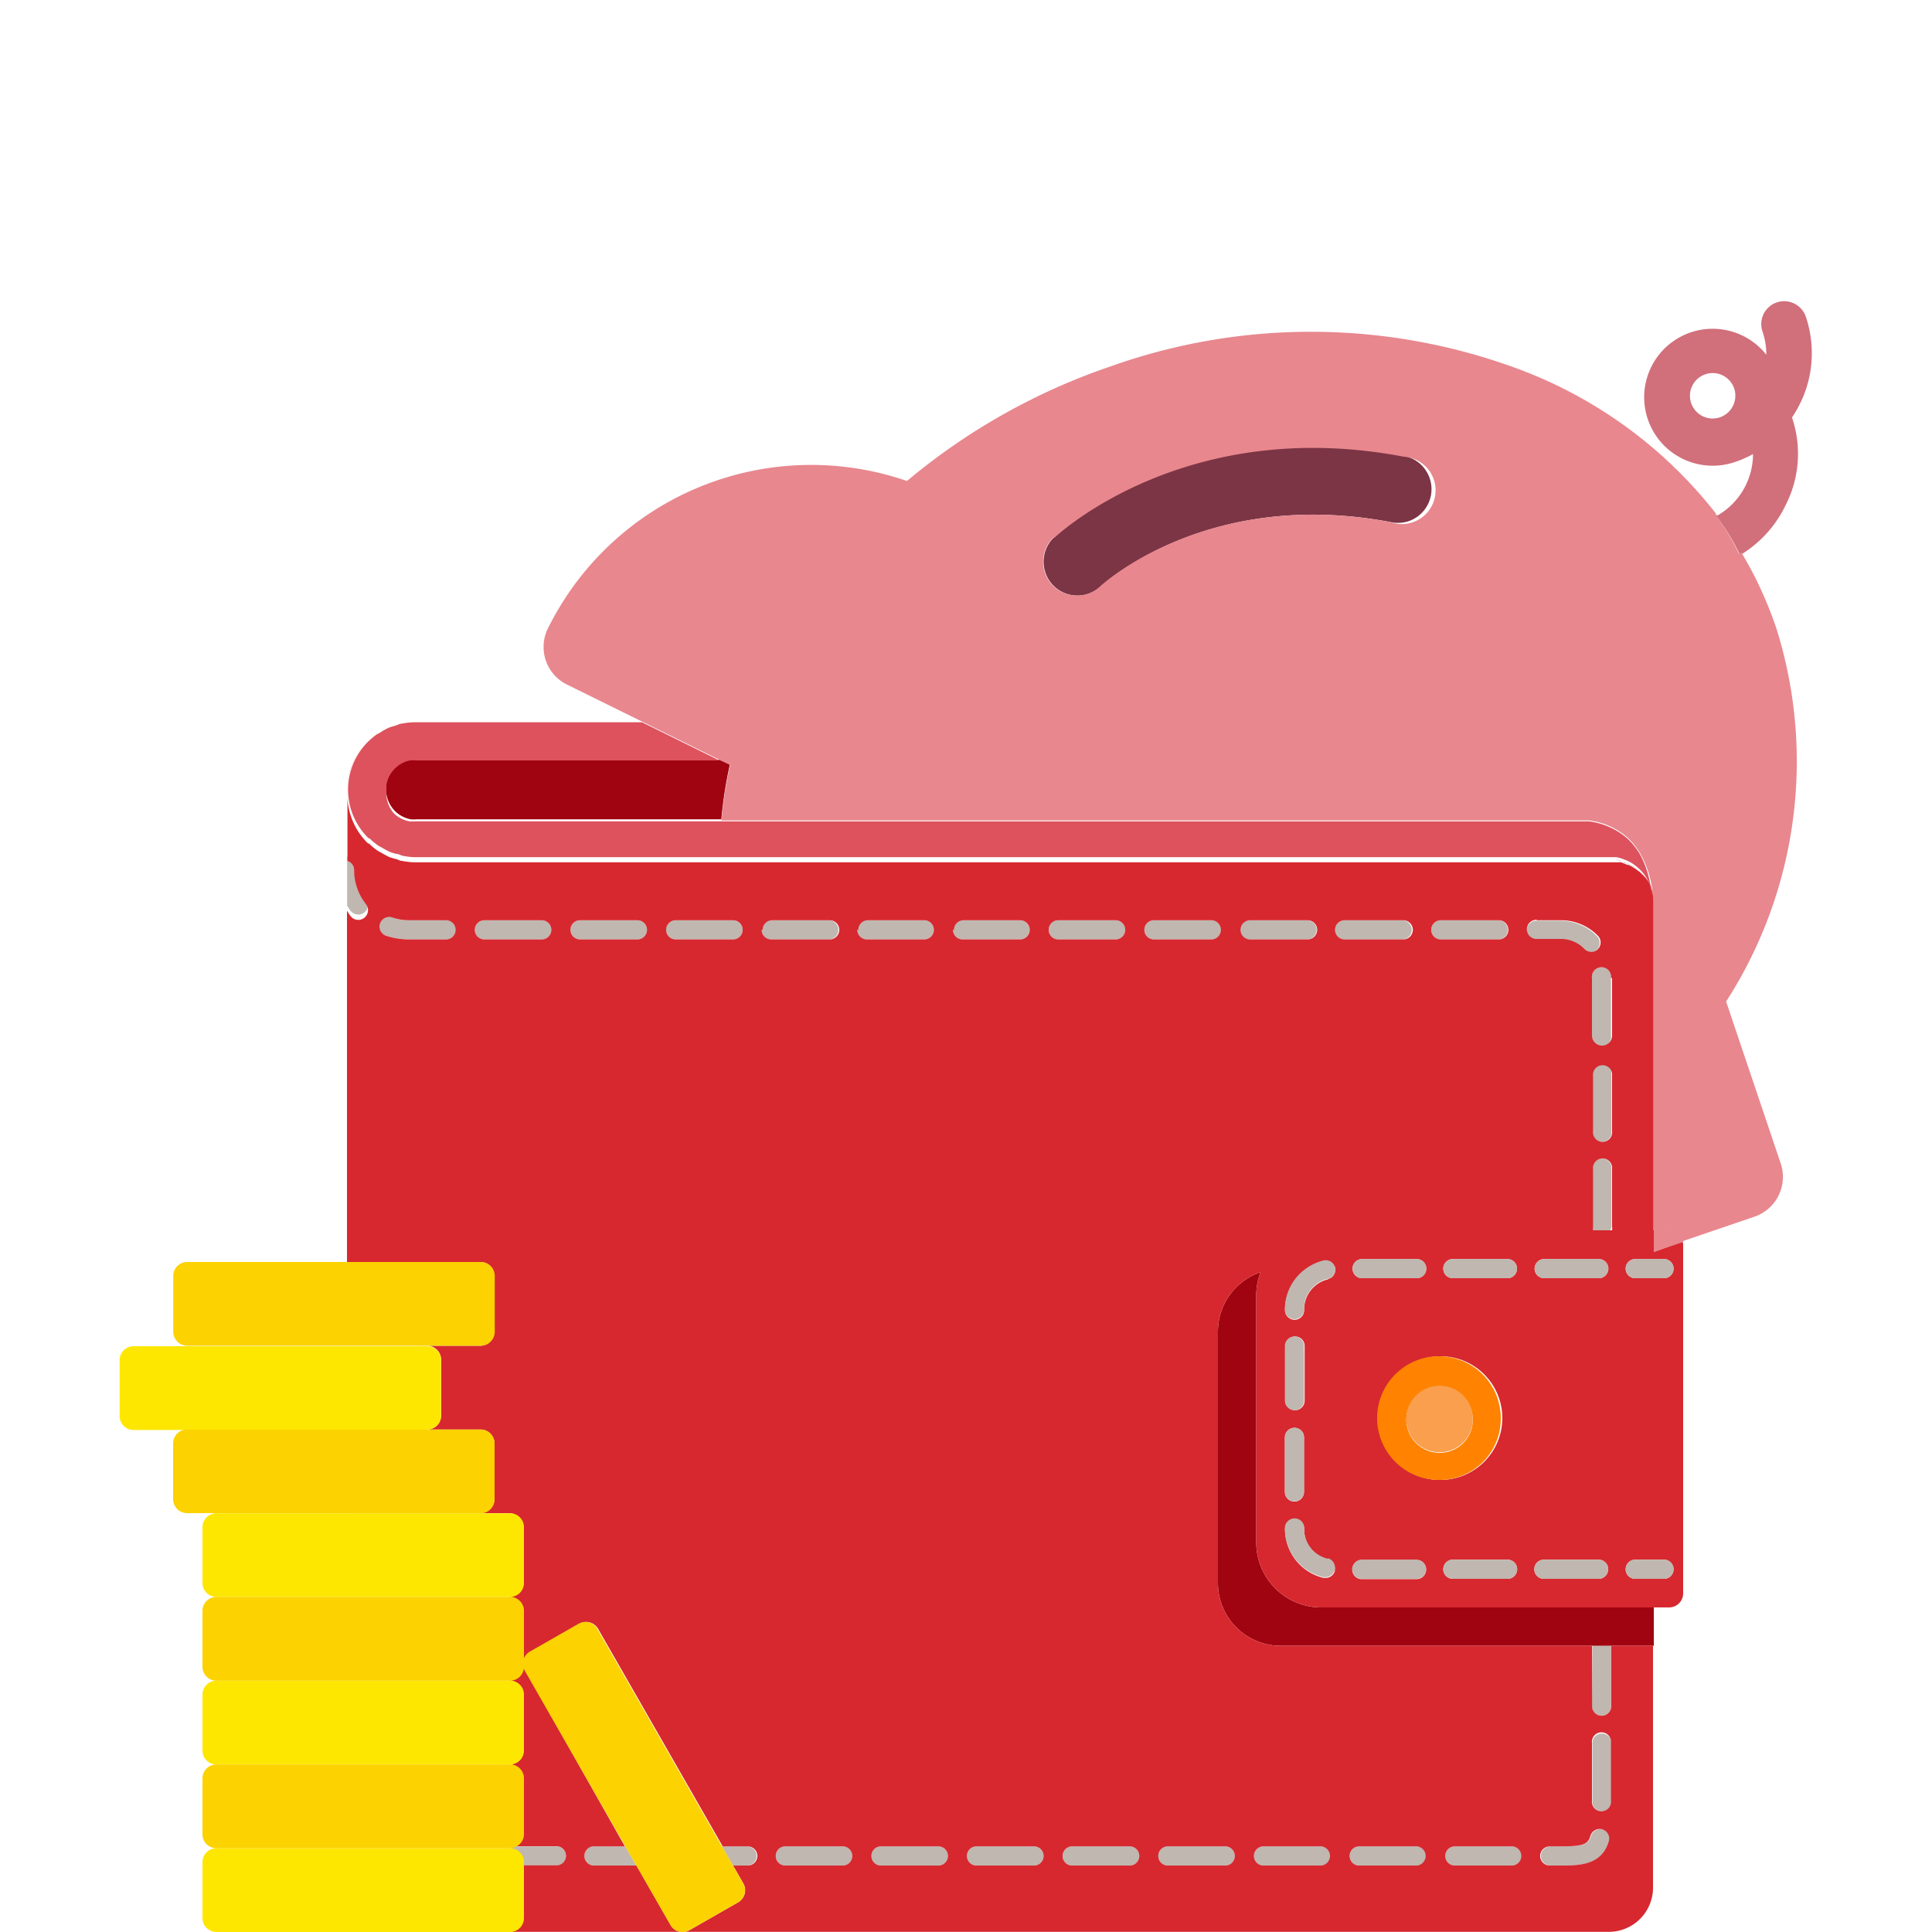 <svg id="Layer_1" data-name="Layer 1" xmlns="http://www.w3.org/2000/svg" width="125" height="125" viewBox="0 0 125 125"><defs><style>.cls-1{fill:none;}.cls-2{fill:#a00410;}.cls-3{fill:#bfb7b0;}.cls-4{fill:#d7282f;}.cls-5{fill:#ff8300;}.cls-6{fill:#f99f4e;}.cls-7{fill:#dd525d;}.cls-8{fill:#fde700;}.cls-9{fill:#fcd200;}.cls-10{fill:#7c3545;}.cls-11{fill:#e8878e;}.cls-12{fill:#d16f7b;}</style></defs><title>MSFCU 26560 - Icons</title><path class="cls-1" d="M106.89,57.88a2.48,2.48,0,0,1,.06.54,3.08,3.08,0,0,0-.06-.54Z"/><path class="cls-1" d="M106.74,57.35h0s0,.06,0,.08,0,0,0-.08Z"/><path class="cls-1" d="M104.09,55.56h0Z"/><path class="cls-1" d="M110.33,24.25a1.47,1.47,0,1,0,1.87.92A1.47,1.47,0,0,0,110.33,24.25Z"/><path class="cls-2" d="M23.73,48a4.35,4.35,0,0,0-1.25,3.21h0A4.39,4.39,0,0,1,23.73,48Z"/><path class="cls-2" d="M25,50.78a2.6,2.6,0,0,0,0,.4,2,2,0,0,0,.59,1.35A2,2,0,0,1,25,51.18,2.6,2.6,0,0,1,25,50.78Z"/><path class="cls-2" d="M26.9,49.16a1.72,1.72,0,0,0-.39,0,1.72,1.72,0,0,1,.39,0Z"/><path class="cls-2" d="M26.9,53.08h0a2.56,2.56,0,0,1-.39,0A2.56,2.56,0,0,0,26.9,53.08Z"/><path class="cls-2" d="M23.81,54.3a4.41,4.41,0,0,1-1.33-3A4.41,4.41,0,0,0,23.81,54.3Z"/><path class="cls-3" d="M91.65,119.46H87.94a.62.62,0,0,0,0,1.24h3.71a.62.62,0,1,0,0-1.24Z"/><path class="cls-3" d="M73.09,119.46H69.37a.62.62,0,0,0,0,1.24h3.72a.62.62,0,0,0,0-1.24Z"/><path class="cls-3" d="M93.22,60.78h3.71a.62.62,0,0,0,0-1.24H93.22a.62.62,0,1,0,0,1.24Z"/><path class="cls-3" d="M79,60.16a.62.62,0,0,0-.62-.62H74.66a.62.62,0,0,0,0,1.24h3.71A.62.62,0,0,0,79,60.16Z"/><path class="cls-3" d="M97.84,119.46H94.13a.62.62,0,0,0,0,1.24h3.71a.62.62,0,1,0,0-1.24Z"/><path class="cls-3" d="M79.27,119.46H75.56a.62.62,0,0,0,0,1.24h3.71a.62.62,0,0,0,0-1.24Z"/><path class="cls-3" d="M85.46,119.46H81.75a.62.62,0,0,0,0,1.24h3.71a.62.62,0,0,0,0-1.24Z"/><path class="cls-3" d="M80.84,60.78h3.72a.62.62,0,1,0,0-1.24H80.84a.62.62,0,0,0,0,1.24Z"/><path class="cls-3" d="M87,60.78h3.72a.62.62,0,0,0,0-1.24H87a.62.62,0,0,0,0,1.24Z"/><path class="cls-3" d="M103.64,112.16a.61.61,0,0,0-.61.62v3.71a.62.62,0,1,0,1.23,0v-3.71A.62.62,0,0,0,103.64,112.16Z"/><path class="cls-3" d="M103,110.31a.62.62,0,1,0,1.23,0v-3.72a.43.43,0,0,0,0-.11h-1.19a.43.43,0,0,0,0,.11Z"/><path class="cls-3" d="M23.18,59.17a.61.61,0,0,0,.48-1A3.58,3.58,0,0,1,22.89,56a.61.61,0,0,0-.43-.58V58.6c.08.11.14.23.23.34A.62.62,0,0,0,23.18,59.17Z"/><path class="cls-3" d="M104.26,79.37V75.65a.62.62,0,1,0-1.23,0v3.72a.59.59,0,0,0,0,.23h1.15A.59.59,0,0,0,104.26,79.37Z"/><path class="cls-3" d="M103.64,68.85a.61.61,0,0,0-.61.61v3.72a.62.62,0,1,0,1.23,0V69.46A.61.61,0,0,0,103.64,68.85Z"/><path class="cls-3" d="M99.41,60.78h1.52a2.09,2.09,0,0,1,1.51.64.64.64,0,0,0,.45.2.6.6,0,0,0,.43-.18.62.62,0,0,0,0-.87,3.33,3.33,0,0,0-2.41-1H99.41a.62.62,0,0,0,0,1.24Z"/><path class="cls-3" d="M38.43,119.46a.62.62,0,1,0,0,1.24h2.74l-.71-1.24Z"/><path class="cls-3" d="M28.86,59.54H26.48a3.44,3.44,0,0,1-1.11-.18A.62.62,0,1,0,25,60.54a4.76,4.76,0,0,0,1.5.24h2.38a.62.62,0,1,0,0-1.24Z"/><path class="cls-3" d="M72.8,60.16a.62.62,0,0,0-.62-.62H68.47a.62.62,0,0,0,0,1.24h3.71A.62.62,0,0,0,72.8,60.16Z"/><path class="cls-3" d="M37.53,60.78h3.71a.62.62,0,0,0,0-1.24H37.53a.62.62,0,0,0,0,1.24Z"/><path class="cls-3" d="M35.67,60.16a.62.62,0,0,0-.62-.62H31.34a.62.62,0,1,0,0,1.24h3.71A.62.62,0,0,0,35.67,60.16Z"/><path class="cls-3" d="M103,63.28V67a.62.62,0,1,0,1.23,0V63.28a.62.62,0,1,0-1.23,0Z"/><path class="cls-3" d="M103.71,118.37a.62.62,0,0,0-.77.41c-.17.6-.59.68-2,.68h-.62a.62.62,0,0,0,0,1.24h.62c1.28,0,2.74,0,3.2-1.57A.61.61,0,0,0,103.71,118.37Z"/><path class="cls-3" d="M33.83,120.48v.22H36a.62.62,0,0,0,0-1.24H33.35a.83.83,0,0,1-.42.12A.9.9,0,0,1,33.83,120.48Z"/><path class="cls-3" d="M60.71,119.46H57a.62.62,0,1,0,0,1.24h3.71a.62.62,0,0,0,0-1.24Z"/><path class="cls-3" d="M66.61,60.16a.62.62,0,0,0-.62-.62H62.28a.62.62,0,1,0,0,1.24H66A.62.62,0,0,0,66.61,60.16Z"/><path class="cls-3" d="M60.42,60.16a.62.62,0,0,0-.62-.62H56.09a.62.62,0,0,0,0,1.24H59.8A.62.62,0,0,0,60.42,60.16Z"/><path class="cls-3" d="M66.9,119.46H63.18a.62.62,0,0,0,0,1.24H66.9a.62.62,0,1,0,0-1.24Z"/><path class="cls-3" d="M43.72,60.78h3.71a.62.62,0,0,0,0-1.24H43.72a.62.62,0,0,0,0,1.24Z"/><path class="cls-3" d="M48.33,119.46H46.71l.71,1.24h.91a.62.62,0,0,0,0-1.24Z"/><path class="cls-3" d="M54.24,60.16a.62.62,0,0,0-.62-.62H49.9a.62.62,0,0,0,0,1.24h3.72A.62.62,0,0,0,54.24,60.16Z"/><path class="cls-3" d="M54.52,119.46H50.81a.62.62,0,1,0,0,1.24h3.71a.62.62,0,0,0,0-1.24Z"/><path class="cls-2" d="M104.26,104H85.47a4.2,4.2,0,0,1-4.19-4.2v-16a4.15,4.15,0,0,1,.28-1.49,4.06,4.06,0,0,0-2.76,3.83v16.28a4.06,4.06,0,0,0,4.06,4.06H107V104Z"/><path class="cls-4" d="M108.86,80.32,107,81V58.42a2.48,2.48,0,0,0-.06-.54v0l0-.06a2.26,2.26,0,0,0-.11-.37s0,0,0-.08h0v0a3.24,3.24,0,0,0-.17-.32,2.21,2.21,0,0,0-.22-.29l-.08-.09-.17-.16-.1-.09-.16-.12-.11-.08-.16-.1-.11-.07-.17-.09-.08,0-.24-.1h0l-.18-.07h0l-.15,0-.36,0H26.9a4.24,4.24,0,0,1-.88-.09c-.14,0-.26-.08-.39-.12a3.19,3.19,0,0,1-.44-.13,5.21,5.21,0,0,1-.52-.28,2.39,2.39,0,0,1-.22-.12,3.79,3.79,0,0,1-.58-.48l-.06,0a4.41,4.41,0,0,1-1.33-3h0s0-.08,0-.12v4.25a.61.61,0,0,1,.43.58,3.58,3.58,0,0,0,.77,2.22.62.62,0,0,1-1,.77c-.09-.11-.15-.23-.23-.34V81.65h8.63a.9.9,0,0,1,.9.9v3.62a.91.91,0,0,1-.9.9H27.64a.9.9,0,0,1,.9.9v3.62a.9.9,0,0,1-.9.9h3.45a.9.9,0,0,1,.9.9V97a.91.91,0,0,1-.9.9h1.84a.9.9,0,0,1,.9.9v3.61a.9.9,0,0,1-.9.9.9.9,0,0,1,.9.9v3.62a.9.9,0,0,1-.9.9.9.9,0,0,1,.9.9v3.62a.9.9,0,0,1-.9.9.9.9,0,0,1,.9.9v3.62a.89.89,0,0,1-.48.78H36a.62.62,0,0,1,0,1.24H33.83v3.4a.9.9,0,0,1-.9.9h71.16a2.86,2.86,0,0,0,2.86-2.86V106.48h-2.71a.43.43,0,0,1,0,.11v3.72a.62.62,0,1,1-1.23,0v-3.72a.43.43,0,0,1,0-.11H82.86a4.06,4.06,0,0,1-4.06-4.06V86.14a4.06,4.06,0,0,1,2.76-3.83,4.15,4.15,0,0,0-.28,1.49v16a4.2,4.2,0,0,0,4.19,4.2H108a.91.91,0,0,0,.9-.9V80.5A1.16,1.16,0,0,0,108.86,80.32ZM103,112.78a.62.62,0,1,1,1.23,0v3.71a.62.62,0,1,1-1.23,0Zm-2.72,6.68h.62c1.42,0,1.84-.08,2-.68a.62.62,0,0,1,1.19.35c-.46,1.57-1.92,1.57-3.2,1.57h-.62a.62.62,0,0,1,0-1.24Zm-6.18,0h3.71a.62.62,0,1,1,0,1.24H94.13a.62.62,0,0,1,0-1.24Zm-6.19,0h3.71a.62.62,0,1,1,0,1.24H87.94a.62.62,0,0,1,0-1.24Zm-6.19,0h3.71a.62.62,0,0,1,0,1.24H81.75a.62.62,0,0,1,0-1.24Zm-38-59.92h3.71a.62.62,0,0,1,0,1.24H43.72a.62.62,0,0,1,0-1.24Zm-6.19,0h3.71a.62.62,0,0,1,0,1.24H37.53a.62.62,0,0,1,0-1.24Zm-8.67,1.24H26.48a4.76,4.76,0,0,1-1.5-.24.62.62,0,1,1,.39-1.18,3.44,3.44,0,0,0,1.11.18h2.38a.62.62,0,1,1,0,1.24Zm2.48,0a.62.62,0,1,1,0-1.24h3.71a.62.62,0,0,1,0,1.24Zm17,59.92h-.91l.66,1.15a.9.9,0,0,1-.33,1.23l-3.15,1.8a.89.89,0,0,1-1.22-.33l-2.21-3.85H38.43a.62.62,0,1,1,0-1.24h2L34,108.09a.9.9,0,0,1,.33-1.23l3.15-1.8a.89.89,0,0,1,1.22.33l8.06,14.07h1.62a.62.62,0,0,1,0,1.24Zm1-60.54a.62.62,0,0,1,.62-.62h3.72a.62.62,0,0,1,0,1.24H49.9A.62.62,0,0,1,49.28,60.16Zm5.24,60.54H50.81a.62.62,0,1,1,0-1.24h3.71a.62.62,0,0,1,0,1.24Zm.95-60.54a.62.62,0,0,1,.62-.62H59.8a.62.62,0,0,1,0,1.24H56.09A.62.62,0,0,1,55.47,60.16Zm5.24,60.54H57a.62.62,0,1,1,0-1.24h3.71a.62.62,0,0,1,0,1.24Zm.95-60.54a.62.62,0,0,1,.62-.62H66a.62.62,0,0,1,0,1.24H62.28A.62.62,0,0,1,61.66,60.16ZM66.9,120.7H63.18a.62.62,0,0,1,0-1.24H66.9a.62.62,0,1,1,0,1.24Zm.95-60.54a.62.62,0,0,1,.62-.62h3.71a.62.62,0,0,1,0,1.24H68.47A.62.62,0,0,1,67.85,60.16Zm5.24,60.54H69.37a.62.62,0,0,1,0-1.24h3.72a.62.62,0,0,1,0,1.24Zm6.18-1.24a.62.62,0,0,1,0,1.24H75.56a.62.62,0,0,1,0-1.24Zm-.9-58.68H74.66a.62.62,0,0,1,0-1.24h3.71a.62.62,0,0,1,0,1.24ZM103.44,82.7H99.91a.62.62,0,0,1-.62-.62h0a.62.62,0,0,1,.62-.62h3.53a.62.62,0,0,1,.62.62h0A.62.62,0,0,1,103.44,82.7Zm-11.16-.62a.62.62,0,0,1-.62.62H88.13a.62.62,0,0,1-.62-.62h0a.62.62,0,0,1,.62-.62h3.53a.62.62,0,0,1,.62.62Zm10.79-2.48a.59.59,0,0,1,0-.23V75.65a.62.62,0,1,1,1.23,0v3.72a.59.59,0,0,1,0,.23Zm0-6.42V69.46a.62.62,0,0,1,1.23,0v3.72a.62.62,0,1,1-1.23,0Zm1.23-9.9V67A.62.62,0,1,1,103,67V63.28a.62.62,0,1,1,1.23,0Zm-4.85-3.74h1.52a3.33,3.33,0,0,1,2.41,1,.62.62,0,0,1,0,.87.6.6,0,0,1-.43.18.64.64,0,0,1-.45-.2,2.09,2.09,0,0,0-1.51-.64H99.41a.62.62,0,0,1,0-1.24Zm-6.19,0h3.71a.62.62,0,0,1,0,1.24H93.22a.62.62,0,1,1,0-1.24Zm-6.19,0h3.72a.62.62,0,0,1,0,1.24H87a.62.62,0,0,1,0-1.24Zm-6.19,1.24a.62.62,0,0,1,0-1.24h3.72a.62.62,0,1,1,0,1.24Zm2.91,30.46a.62.62,0,0,1-.62-.62V87.09a.62.62,0,0,1,.62-.62.61.61,0,0,1,.62.62v3.53A.62.62,0,0,1,83.75,91.24ZM84.37,93v3.53a.62.62,0,0,1-.62.62.62.62,0,0,1-.62-.62V93a.62.62,0,0,1,.62-.62A.61.61,0,0,1,84.37,93Zm2,8.62a.62.62,0,0,1-.6.47h-.14a3.25,3.25,0,0,1-2.49-3.17.63.63,0,0,1,.62-.63.6.6,0,0,1,.62.61v0a2,2,0,0,0,1.54,2A.62.62,0,0,1,86.36,101.6Zm-.44-18.85a2,2,0,0,0-1.55,2,.62.62,0,0,1-1.24,0,3.25,3.25,0,0,1,1.36-2.65,3.31,3.31,0,0,1,1.14-.53.63.63,0,0,1,.75.46v.07A.6.6,0,0,1,85.92,82.75Zm5.73,19.4H88.11a.62.62,0,1,1,0-1.24h3.54a.62.62,0,1,1,0,1.24ZM89.2,91.81a4,4,0,1,1,4,3.94A3.95,3.95,0,0,1,89.2,91.81Zm8.34,10.34H94a.62.62,0,0,1,0-1.24h3.54a.62.62,0,1,1,0,1.24Zm0-19.45H94a.62.62,0,0,1-.62-.62h0a.62.62,0,0,1,.62-.62h3.53a.62.62,0,0,1,.62.62h0A.62.62,0,0,1,97.55,82.7Zm5.88,19.45H99.89a.62.62,0,0,1,0-1.24h3.54a.62.62,0,1,1,0,1.24Zm4.23,0H105.8a.62.62,0,0,1,0-1.24h1.86a.62.62,0,0,1,0,1.24Zm0-19.45H105.8a.62.62,0,0,1-.62-.62h0a.62.62,0,0,1,.62-.62h1.86a.62.62,0,0,1,0,1.24Z"/><path class="cls-3" d="M83.75,97.13a.62.62,0,0,0,.62-.62V93a.61.61,0,0,0-.62-.62.62.62,0,0,0-.62.62v3.53A.62.62,0,0,0,83.75,97.13Z"/><path class="cls-3" d="M85.91,100.85a2,2,0,0,1-1.54-2v0a.6.6,0,0,0-.62-.61.63.63,0,0,0-.62.63,3.25,3.25,0,0,0,2.49,3.17h.14a.62.62,0,0,0,.15-1.22Z"/><path class="cls-3" d="M91.65,100.91H88.11a.62.62,0,1,0,0,1.24h3.54a.62.62,0,1,0,0-1.24Z"/><path class="cls-3" d="M97.54,100.91H94a.62.62,0,0,0,0,1.24h3.54a.62.62,0,1,0,0-1.24Z"/><path class="cls-3" d="M83.75,91.24a.62.62,0,0,0,.62-.62V87.09a.61.61,0,0,0-.62-.62.62.62,0,0,0-.62.62v3.53A.62.62,0,0,0,83.75,91.24Z"/><path class="cls-3" d="M107.66,81.46H105.8a.62.62,0,0,0-.62.62h0a.62.62,0,0,0,.62.62h1.86a.62.62,0,0,0,0-1.24Z"/><path class="cls-3" d="M97.55,81.46H94a.62.62,0,0,0-.62.62h0a.62.62,0,0,0,.62.62h3.53a.62.62,0,0,0,.62-.62h0A.62.62,0,0,0,97.55,81.46Z"/><path class="cls-3" d="M85.63,81.55a3.31,3.31,0,0,0-1.14.53,3.25,3.25,0,0,0-1.36,2.65.62.62,0,0,0,1.24,0,2,2,0,0,1,1.55-2,.6.6,0,0,0,.46-.67V82A.63.63,0,0,0,85.63,81.55Z"/><path class="cls-3" d="M91.66,81.46H88.13a.62.62,0,0,0-.62.62h0a.62.62,0,0,0,.62.62h3.53a.62.62,0,0,0,.62-.62h0A.62.62,0,0,0,91.66,81.46Z"/><path class="cls-3" d="M103.44,81.46H99.91a.62.62,0,0,0-.62.62h0a.62.62,0,0,0,.62.62h3.53a.62.62,0,0,0,.62-.62h0A.62.62,0,0,0,103.44,81.46Z"/><path class="cls-3" d="M103.43,100.91H99.89a.62.62,0,0,0,0,1.24h3.54a.62.62,0,1,0,0-1.24Z"/><path class="cls-3" d="M107.66,100.91H105.8a.62.62,0,0,0,0,1.24h1.86a.62.62,0,0,0,0-1.24Z"/><path class="cls-5" d="M97.1,91.81a4,4,0,1,0-3.95,3.94A3.95,3.95,0,0,0,97.1,91.81ZM93.15,94a2.15,2.15,0,1,1,2.14-2.14A2.14,2.14,0,0,1,93.15,94Z"/><path class="cls-6" d="M93.15,89.66a2.15,2.15,0,1,0,2.14,2.15A2.14,2.14,0,0,0,93.15,89.66Z"/><polygon class="cls-7" points="106.74 57.35 106.74 57.35 106.74 57.35 106.74 57.35"/><polygon class="cls-7" points="106.89 57.88 106.89 57.88 106.89 57.88 106.89 57.88 106.89 57.88"/><path class="cls-7" d="M106.89,57.86v0h0Z"/><path class="cls-7" d="M106.73,57.34h0Z"/><polygon class="cls-7" points="22.48 51.24 22.48 51.24 22.48 51.24 22.48 51.24"/><path class="cls-8" d="M32.93,119.58H14a.9.9,0,0,0-.9.9v3.62a.9.9,0,0,0,.9.9h19a.9.9,0,0,0,.9-.9v-3.62A.9.9,0,0,0,32.93,119.58Z"/><path class="cls-8" d="M32.93,108.74H14a.9.9,0,0,0-.9.9v3.62a.9.9,0,0,0,.9.9h19a.9.9,0,0,0,.9-.9v-3.62A.9.9,0,0,0,32.93,108.74Z"/><path class="cls-8" d="M32.93,97.91H14a.9.9,0,0,0-.9.9v3.61a.9.9,0,0,0,.9.9h19a.9.9,0,0,0,.9-.9V98.81A.9.9,0,0,0,32.93,97.91Z"/><path class="cls-8" d="M27.64,92.49a.9.9,0,0,0,.9-.9V88a.9.9,0,0,0-.9-.9h-19a.9.9,0,0,0-.9.9v3.62a.9.9,0,0,0,.9.9h19Z"/><path class="cls-9" d="M32.93,114.16H14a.9.9,0,0,0-.9.9v3.62a.9.9,0,0,0,.9.9h19a.83.83,0,0,0,.42-.12.89.89,0,0,0,.48-.78v-3.62A.9.9,0,0,0,32.93,114.16Z"/><path class="cls-9" d="M32.93,103.32H14a.9.9,0,0,0-.9.9v3.62a.9.9,0,0,0,.9.9h19a.9.9,0,0,0,.9-.9v-3.62A.9.9,0,0,0,32.93,103.32Z"/><path class="cls-9" d="M22.46,97.91h8.63A.91.91,0,0,0,32,97V93.39a.9.9,0,0,0-.9-.9h-19a.9.9,0,0,0-.9.9V97a.91.91,0,0,0,.9.9H22.46Z"/><path class="cls-9" d="M12.11,87.07h19a.91.91,0,0,0,.9-.9V82.55a.9.9,0,0,0-.9-.9h-19a.9.9,0,0,0-.9.9v3.62A.91.91,0,0,0,12.11,87.07Z"/><path class="cls-9" d="M48.08,121.85l-.66-1.15-.71-1.24-8.06-14.07a.89.89,0,0,0-1.22-.33l-3.15,1.8a.9.9,0,0,0-.33,1.23l6.51,11.37.71,1.24,2.21,3.85a.89.89,0,0,0,1.22.33l3.15-1.8A.9.9,0,0,0,48.08,121.85Z"/><path class="cls-2" d="M46.54,49.16H26.9a1.72,1.72,0,0,0-.39,0,1.88,1.88,0,0,0-1,.55,1.93,1.93,0,0,0-.43.66,2.24,2.24,0,0,0-.1.37,2.6,2.6,0,0,0,0,.4,2,2,0,0,0,.59,1.35,2,2,0,0,0,1,.52,2.56,2.56,0,0,0,.39,0H46.67a27.87,27.87,0,0,1,.56-3.58Z"/><path class="cls-2" d="M25.51,49.75a1.88,1.88,0,0,1,1-.55A1.88,1.88,0,0,0,25.51,49.75Z"/><path class="cls-10" d="M90.83,29.5c-14-2.68-22.28,4.93-22.62,5.25a2.18,2.18,0,0,0,3,3.19c.29-.26,7.08-6.39,18.82-4.15a2.17,2.17,0,0,0,1.11-.07,2.19,2.19,0,0,0-.29-4.22Z"/><path class="cls-11" d="M104.39,55.57h-.22l.36,0Z"/><path class="cls-11" d="M104.17,55.57l.36,0h0Z"/><path class="cls-7" d="M106.32,56.68a2.21,2.21,0,0,1,.22.29,2.92,2.92,0,0,0-.21-.28Z"/><path class="cls-7" d="M104.53,55.6l.15,0-.09,0Z"/><path class="cls-7" d="M106,56.32l0,0a4,4,0,0,0-.39-.29l0,0a4.54,4.54,0,0,0-.45-.21,2.9,2.9,0,0,0-.48-.14l.09,0h0l.18.07h0l.24.1.08,0,.17.09.11.07.16.1.11.08.16.12.1.09.17.16.08.09h0A2.47,2.47,0,0,0,106,56.32Z"/><path class="cls-11" d="M108,79.6h-1V81l1.91-.65A.89.89,0,0,0,108,79.6Z"/><path class="cls-11" d="M101.87,53.08l.3,0-.3,0Z"/><path class="cls-11" d="M111.68,64.8a28.69,28.69,0,0,0,3.23-24.21,26.39,26.39,0,0,0-1.12-2.75c-.36-.76-.75-1.47-1.13-2.1a1.19,1.19,0,0,1-.15.09A15.05,15.05,0,0,0,111,33.31l0,0L111,33.2a29.12,29.12,0,0,0-12.88-9.37,38.61,38.61,0,0,0-26.22-.14,41.14,41.14,0,0,0-13.22,7.43,19,19,0,0,0-23.23,9.54,2.71,2.71,0,0,0,1.23,3.63l4.87,2.4,5,2.47.69.34a27.87,27.87,0,0,0-.56,3.58h55.2l.3,0,.62,0a4.67,4.67,0,0,1,2.07.78,4,4,0,0,1,.5.4,4.64,4.64,0,0,1,.74.94,6.52,6.52,0,0,1,.85,3.16V79.6h1a.89.89,0,0,1,.86.72l4.69-1.6a2.72,2.72,0,0,0,1.7-3.45Zm-43.47-30c.34-.32,8.61-7.93,22.62-5.25A2.18,2.18,0,1,1,90,33.79c-11.74-2.24-18.53,3.89-18.82,4.15a2.18,2.18,0,0,1-3-3.19Zm31.1,11.94a3.41,3.41,0,0,1,.55.05,3.43,3.43,0,0,0-.56-.05Z"/><path class="cls-7" d="M106.74,57.35s0,.06,0,.08a2.26,2.26,0,0,1,.11.37A3,3,0,0,0,106.74,57.35Z"/><path class="cls-7" d="M104.53,55.6l-.14,0,.14,0Z"/><path class="cls-7" d="M106.54,57a3.4,3.4,0,0,0-.21-.28,2.92,2.92,0,0,1,.21.28,3.24,3.24,0,0,1,.17.32v0A3.24,3.24,0,0,0,106.54,57Z"/><path class="cls-7" d="M106.76,57.43a2.26,2.26,0,0,1,.11.37l0,.06s0,0,0-.06A2.26,2.26,0,0,0,106.76,57.43Z"/><path class="cls-7" d="M104.53,55.6h0l.06,0Z"/><path class="cls-7" d="M106.1,55.26a4.64,4.64,0,0,0-.74-.94,4,4,0,0,0-.5-.4,4.67,4.67,0,0,0-2.07-.78l-.62,0-.3,0h-75a2.56,2.56,0,0,1-.39,0,2,2,0,0,1-1-.52A2,2,0,0,1,25,51.18a2.6,2.6,0,0,1,0-.4,2.24,2.24,0,0,1,.1-.37,1.93,1.93,0,0,1,.43-.66,1.88,1.88,0,0,1,1-.55,1.72,1.72,0,0,1,.39,0H46.54l-5-2.47H26.9a4.53,4.53,0,0,0-.91.09c-.14,0-.27.09-.41.13s-.3.08-.44.14a4.29,4.29,0,0,0-.55.31l-.21.11a5.07,5.07,0,0,0-.61.52s0,0,0,0a4.39,4.39,0,0,0-1.25,3.21h0a4.41,4.41,0,0,0,1.33,3l.06,0a3.79,3.79,0,0,0,.58.48,2.39,2.39,0,0,0,.22.12,5.21,5.21,0,0,0,.52.28,3.19,3.19,0,0,0,.44.13c.13,0,.25.09.39.12a4.24,4.24,0,0,0,.88.09h77.49l.14,0a2.41,2.41,0,0,1,.54.16,3.1,3.1,0,0,1,.45.21l0,0a4,4,0,0,1,.39.29l0,0a2.68,2.68,0,0,1,.56.65,3.24,3.24,0,0,1,.17.32s0,0,0,0h0a3,3,0,0,1,.13.45.24.24,0,0,1,0,.08h0a3.08,3.08,0,0,1,.06.54A6.52,6.52,0,0,0,106.1,55.26Z"/><path class="cls-7" d="M106.54,57a2.68,2.68,0,0,0-.56-.65,2.47,2.47,0,0,1,.35.37A3.4,3.4,0,0,1,106.54,57Z"/><path class="cls-7" d="M105.07,55.76a2.41,2.41,0,0,0-.54-.16l.06,0A2.9,2.9,0,0,1,105.07,55.76Z"/><path class="cls-7" d="M105.07,55.76a4.54,4.54,0,0,1,.45.21A3.1,3.1,0,0,0,105.07,55.76Z"/><path class="cls-7" d="M106.87,57.8s0,0,0,.06v0A.24.24,0,0,0,106.87,57.8Z"/><polygon class="cls-7" points="106.73 57.33 106.73 57.34 106.73 57.34 106.73 57.33"/><path class="cls-7" d="M106.73,57.34Z"/><path class="cls-7" d="M106.72,57.32h0Z"/><path class="cls-7" d="M106.71,57.29v0h0S106.72,57.3,106.71,57.29Z"/><polygon class="cls-7" points="106.73 57.33 106.73 57.33 106.73 57.34 106.73 57.33"/><path class="cls-12" d="M115.53,32.68a7.28,7.28,0,0,0,.41-5.67h0a7.38,7.38,0,0,0,.89-6.54,1.47,1.47,0,1,0-2.79,1,4.5,4.5,0,0,1,.24,1.48,4.43,4.43,0,1,0-2,6.93l.21-.07a8,8,0,0,0,.93-.43,4.59,4.59,0,0,1-2.35,4c.19.26.88,1.19,1.64,2.46A7.56,7.56,0,0,0,115.53,32.68ZM111.28,27a1.47,1.47,0,1,1,.92-1.87A1.48,1.48,0,0,1,111.28,27Z"/><path class="cls-12" d="M111,33.31a15.05,15.05,0,0,1,1.54,2.52,1.19,1.19,0,0,0,.15-.09c-.76-1.27-1.45-2.2-1.64-2.46Z"/></svg>